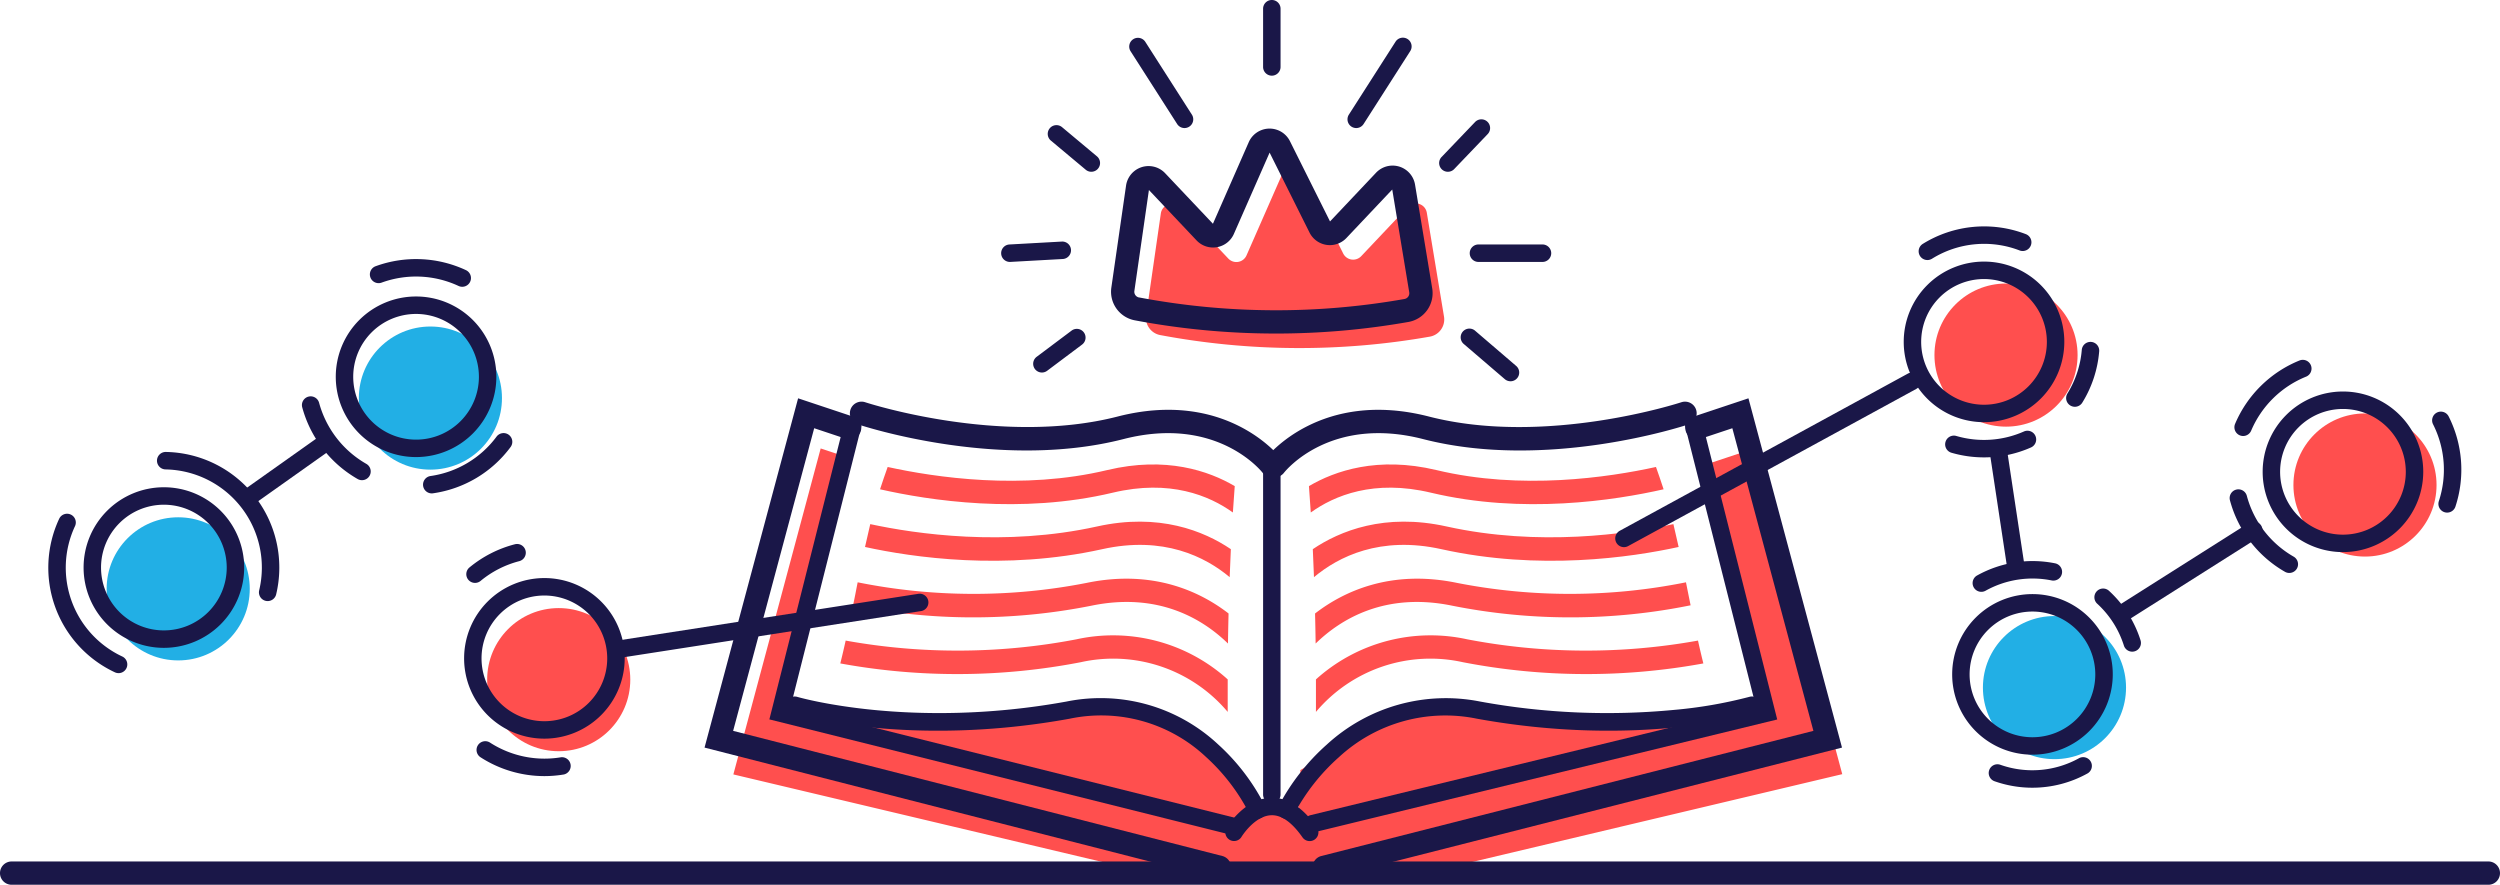 <svg xmlns="http://www.w3.org/2000/svg" width="377.921" height="133.746" viewBox="0 0 377.921 133.746">
  <g id="Layer_2" data-name="Layer 2" transform="translate(-8.26 -121.71)">
    <path id="Path_1581" data-name="Path 1581" d="M352.892,377.022a29.279,29.279,0,0,0-24.329-14.862c-13.269,5.988-27.554,3.687-41.3.541v2.547a31.386,31.386,0,0,0,2.763,1.676c12.974,1.94,26.446,3.9,38.782,8.65a77.766,77.766,0,0,1,19.23,5.385c1.615-.176,3.251-.242,4.892-.26.238-.537.475-1.065.7-1.588a3.247,3.247,0,0,1,.475-.744A3.832,3.832,0,0,1,352.892,377.022Z" transform="translate(-156.253 -134.663)" fill="#ff4f4e"/>
    <path id="Path_1582" data-name="Path 1582" d="M497.883,366.272a62.6,62.6,0,0,1-12.658-1.782c-1.465-.4-2.917-.88-4.4-1.32-5.253-.642-10.506-.854-15.271,1.9-4.1,2.363-7.448,5.785-11.593,8.051.026.629.079,1.28.167,1.949a3.52,3.52,0,0,1-1.029,3.08,4.144,4.144,0,0,1,1.637,2.913c1-.079,2-.136,3-.154a4.057,4.057,0,0,1,1.6.308,51.361,51.361,0,0,1,9.362-1.887c6.45-1.549,12.943-2.961,19.411-4.448a140.867,140.867,0,0,1,21.694-5.653c2.851-.88,5.68-1.821,8.482-2.851C511.5,366.479,504.68,366.677,497.883,366.272Z" transform="translate(-249.131 -135.001)" fill="#ff4f4e"/>
    <path id="Path_1583" data-name="Path 1583" d="M365.606,339.763l62.271-14.778-13.2-49.275-6.6,2.2-1.76.317c2.6,9.309,5.838,18.707,6.692,28.364.15.594.317,1.179.51,1.76a2.632,2.632,0,0,1,.295.8,14.52,14.52,0,0,0,1.2,2.38c2.081,3.278-2.9,6.234-5.143,3.317a14.284,14.284,0,0,1-7.334,3.691,25.047,25.047,0,0,1-2.8,1.32c-6.8,2.763-14.7,2.8-21.188,6.159a3.009,3.009,0,0,1-3.823-.783q-2.257.634-4.536,1.183c-.941.33-1.887.638-2.825.924-5.755,1.76-11.685,2.8-17.541,4.14a3.34,3.34,0,0,1-3.586-1.509q-2.859.15-5.719.158a15.2,15.2,0,0,0-2.569.735,3.193,3.193,0,0,1-5.1,1.32,5.652,5.652,0,0,0-.563-.44,3.045,3.045,0,0,1-3.234.2,24.034,24.034,0,0,1-4.118-2.794c-9.974-1.39-19.618-4.285-29.244-7.264-4.4-1.034-8.755-2.2-13.053-3.63a2.952,2.952,0,0,1-1.065-.612q-3.5-.977-7.039-1.821a2.876,2.876,0,0,1-1.4.334,3.079,3.079,0,0,1-1.056-.216c-2.015.66-4.8-.95-4.118-3.674,2.939-11.786,5.447-23.736,9.468-35.2l-3.982-1.32-13.2,49.275,62.5,14.831C336.991,338.681,351.4,338.241,365.606,339.763Z" transform="translate(-141.126 -86.247)" fill="#ff4f4e"/>
    <path id="Path_1584" data-name="Path 1584" d="M384.421,421.23H10.02a1.76,1.76,0,1,1,0-3.52h374.4a1.76,1.76,0,1,1,0,3.52Z" transform="translate(0 -165.773)" fill="#1a1748"/>
    <circle id="Ellipse_47" data-name="Ellipse 47" cx="10.818" cy="10.818" r="10.818" transform="translate(24.38 199.908)" fill="#22afe5"/>
    <circle id="Ellipse_48" data-name="Ellipse 48" cx="10.818" cy="10.818" r="10.818" transform="translate(62.506 171.069)" fill="#22afe5"/>
    <circle id="Ellipse_49" data-name="Ellipse 49" cx="10.818" cy="10.818" r="10.818" transform="translate(81.904 213.634)" fill="#ff4f4e"/>
    <path id="Path_1585" data-name="Path 1585" d="M49.118,313.407a12.138,12.138,0,1,1,12.138-12.138A12.152,12.152,0,0,1,49.118,313.407Zm0-21.637a9.5,9.5,0,1,0,9.5,9.5A9.509,9.509,0,0,0,49.118,291.77Z" transform="translate(-16.084 -93.763)" fill="#1a1748"/>
    <path id="Path_1586" data-name="Path 1586" d="M78.949,299.544a1.321,1.321,0,0,1-1.285-1.626,14.836,14.836,0,0,0-14.141-18.278A1.32,1.32,0,0,1,63.549,277h.026a17.475,17.475,0,0,1,16.656,21.53A1.321,1.321,0,0,1,78.949,299.544Z" transform="translate(-30.225 -86.969)" fill="#1a1748"/>
    <path id="Path_1587" data-name="Path 1587" d="M35.467,322.315a1.315,1.315,0,0,1-.558-.125A17.461,17.461,0,0,1,26.48,299l.029-.06a1.32,1.32,0,0,1,2.382,1.136l-.023.049A14.822,14.822,0,0,0,36.027,319.8a1.32,1.32,0,0,1-.56,2.516Z" transform="translate(-9.284 -98.848)" fill="#1a1748"/>
    <path id="Path_1588" data-name="Path 1588" d="M135.768,247.857a12.138,12.138,0,1,1,12.138-12.138A12.152,12.152,0,0,1,135.768,247.857Zm0-21.637a9.5,9.5,0,1,0,9.5,9.5A9.509,9.509,0,0,0,135.768,226.22Z" transform="translate(-64.612 -57.052)" fill="#1a1748"/>
    <path id="Path_1589" data-name="Path 1589" d="M121.079,270.553a1.318,1.318,0,0,1-.651-.172,17.881,17.881,0,0,1-8.384-10.851,1.32,1.32,0,0,1,2.55-.683,15.223,15.223,0,0,0,7.138,9.238,1.32,1.32,0,0,1-.654,2.468Z" transform="translate(-58.099 -76.255)" fill="#1a1748"/>
    <path id="Path_1590" data-name="Path 1590" d="M154.928,279.664a1.32,1.32,0,0,1-.188-2.626,15.075,15.075,0,0,0,9.973-5.938,1.32,1.32,0,1,1,2.115,1.579,17.7,17.7,0,0,1-11.708,6.971A1.347,1.347,0,0,1,154.928,279.664Z" transform="translate(-81.402 -83.368)" fill="#1a1748"/>
    <path id="Path_1591" data-name="Path 1591" d="M149.313,214.918a1.308,1.308,0,0,1-.56-.125,15.2,15.2,0,0,0-11.628-.505,1.32,1.32,0,1,1-.911-2.478,17.851,17.851,0,0,1,13.661.594,1.32,1.32,0,0,1-.562,2.514Z" transform="translate(-71.176 -49.855)" fill="#1a1748"/>
    <path id="Path_1592" data-name="Path 1592" d="M179.858,344.607A12.138,12.138,0,1,1,192,332.468,12.152,12.152,0,0,1,179.858,344.607Zm0-21.637a9.5,9.5,0,1,0,9.5,9.5A9.51,9.51,0,0,0,179.858,322.97Z" transform="translate(-89.305 -111.236)" fill="#1a1748"/>
    <path id="Path_1593" data-name="Path 1593" d="M182.266,381.665a17.826,17.826,0,0,1-9.661-2.846,1.32,1.32,0,0,1,1.43-2.22,15.193,15.193,0,0,0,10.736,2.219,1.32,1.32,0,0,1,.433,2.6A17.933,17.933,0,0,1,182.266,381.665Z" transform="translate(-91.702 -142.632)" fill="#1a1748"/>
    <path id="Path_1594" data-name="Path 1594" d="M169.8,314.5a1.32,1.32,0,0,1-.843-2.336,17.794,17.794,0,0,1,6.894-3.513,1.32,1.32,0,0,1,.655,2.557,15.133,15.133,0,0,0-5.865,2.989A1.317,1.317,0,0,1,169.8,314.5Z" transform="translate(-89.73 -104.673)" fill="#1a1748"/>
    <path id="Path_1595" data-name="Path 1595" d="M92.211,281.641a1.32,1.32,0,0,1-.765-2.4L103,271.052a1.32,1.32,0,0,1,1.527,2.154L92.973,281.4A1.314,1.314,0,0,1,92.211,281.641Z" transform="translate(-46.276 -83.502)" fill="#1a1748"/>
    <circle id="Ellipse_50" data-name="Ellipse 50" cx="10.818" cy="10.818" r="10.818" transform="translate(300.689 164.57)" fill="#ff4f4e"/>
    <circle id="Ellipse_51" data-name="Ellipse 51" cx="10.818" cy="10.818" r="10.818" transform="translate(308.014 214.835)" fill="#22afe5"/>
    <circle id="Ellipse_52" data-name="Ellipse 52" cx="10.818" cy="10.818" r="10.818" transform="translate(354.953 184.21)" fill="#ff4f4e"/>
    <path id="Path_1596" data-name="Path 1596" d="M777.319,256.852a1.322,1.322,0,0,1-1.216-1.833,17.872,17.872,0,0,1,9.782-9.6,1.32,1.32,0,0,1,.978,2.451,15.214,15.214,0,0,0-8.327,8.17A1.321,1.321,0,0,1,777.319,256.852Z" transform="translate(-429.969 -69.232)" fill="#1a1748"/>
    <path id="Path_1597" data-name="Path 1597" d="M783.387,302.49a1.316,1.316,0,0,1-.657-.176,17.714,17.714,0,0,1-8.315-10.8,1.32,1.32,0,0,1,2.549-.689,15.087,15.087,0,0,0,7.083,9.2,1.32,1.32,0,0,1-.66,2.464Z" transform="translate(-429.056 -94.166)" fill="#1a1748"/>
    <path id="Path_1598" data-name="Path 1598" d="M846.21,278.413a1.32,1.32,0,0,1-1.253-1.736,15.207,15.207,0,0,0-.873-11.608,1.32,1.32,0,1,1,2.352-1.2,17.861,17.861,0,0,1,1.026,13.636A1.321,1.321,0,0,1,846.21,278.413Z" transform="translate(-468.019 -79.213)" fill="#1a1748"/>
    <path id="Path_1599" data-name="Path 1599" d="M674.518,235.867a12.138,12.138,0,1,1,12.138-12.138A12.152,12.152,0,0,1,674.518,235.867Zm0-21.637a9.5,9.5,0,1,0,9.5,9.5A9.509,9.509,0,0,0,674.518,214.23Z" transform="translate(-366.337 -50.337)" fill="#1a1748"/>
    <path id="Path_1600" data-name="Path 1600" d="M682.445,273.738a17.523,17.523,0,0,1-4.948-.712,1.32,1.32,0,0,1,.745-2.532,14.914,14.914,0,0,0,10.242-.671,1.32,1.32,0,1,1,1.069,2.414A17.548,17.548,0,0,1,682.445,273.738Z" transform="translate(-374.272 -82.886)" fill="#1a1748"/>
    <path id="Path_1601" data-name="Path 1601" d="M719.5,249.036a1.32,1.32,0,0,1-1.121-2.015,14.822,14.822,0,0,0,2.165-6.55,1.32,1.32,0,1,1,2.63.219,17.46,17.46,0,0,1-2.552,7.723A1.318,1.318,0,0,1,719.5,249.036Z" transform="translate(-397.587 -65.833)" fill="#1a1748"/>
    <path id="Path_1602" data-name="Path 1602" d="M668.831,204.586a1.32,1.32,0,0,1-.7-2.44,17.582,17.582,0,0,1,15.584-1.475,1.32,1.32,0,1,1-.953,2.462,14.925,14.925,0,0,0-13.233,1.253A1.318,1.318,0,0,1,668.831,204.586Z" transform="translate(-369.21 -43.566)" fill="#1a1748"/>
    <path id="Path_1603" data-name="Path 1603" d="M691.158,350.117A12.138,12.138,0,1,1,703.3,337.978,12.152,12.152,0,0,1,691.158,350.117Zm0-21.637a9.5,9.5,0,1,0,9.5,9.5A9.509,9.509,0,0,0,691.158,328.48Z" transform="translate(-375.656 -114.322)" fill="#1a1748"/>
    <path id="Path_1604" data-name="Path 1604" d="M698.158,386.444a17.187,17.187,0,0,1-5.74-.986,1.32,1.32,0,0,1,.882-2.488,14.558,14.558,0,0,0,11.956-1.012,1.32,1.32,0,0,1,1.287,2.3A17.192,17.192,0,0,1,698.158,386.444Z" transform="translate(-382.667 -145.656)" fill="#1a1748"/>
    <path id="Path_1605" data-name="Path 1605" d="M733.609,333.473a1.321,1.321,0,0,1-1.259-.923,14.5,14.5,0,0,0-4.032-6.326,1.32,1.32,0,0,1,1.783-1.947,17.148,17.148,0,0,1,4.767,7.48,1.321,1.321,0,0,1-1.259,1.717Z" transform="translate(-403.025 -113.252)" fill="#1a1748"/>
    <path id="Path_1606" data-name="Path 1606" d="M687.371,319.142a1.32,1.32,0,0,1-.644-2.473,17.23,17.23,0,0,1,11.822-1.83,1.32,1.32,0,0,1-.528,2.586,14.581,14.581,0,0,0-10.009,1.549A1.314,1.314,0,0,1,687.371,319.142Z" transform="translate(-379.593 -107.966)" fill="#1a1748"/>
    <path id="Path_1607" data-name="Path 1607" d="M797.848,280.507a12.138,12.138,0,1,1,12.138-12.138A12.152,12.152,0,0,1,797.848,280.507Zm0-21.637a9.5,9.5,0,1,0,9.5,9.5A9.51,9.51,0,0,0,797.848,258.87Z" transform="translate(-435.407 -75.337)" fill="#1a1748"/>
    <path id="Path_1608" data-name="Path 1608" d="M695.864,293.911a1.32,1.32,0,0,1-1.3-1.122l-2.667-17.643a1.32,1.32,0,0,1,2.611-.394l2.666,17.642a1.318,1.318,0,0,1-1.307,1.517Z" transform="translate(-382.858 -85.082)" fill="#1a1748"/>
    <path id="Path_1609" data-name="Path 1609" d="M735.581,316.158a1.32,1.32,0,0,1-.708-2.435l19.974-12.649a1.32,1.32,0,0,1,1.413,2.23l-19.974,12.649A1.311,1.311,0,0,1,735.581,316.158Z" transform="translate(-406.593 -100.338)" fill="#1a1748"/>
    <path id="Path_1610" data-name="Path 1610" d="M342.852,328.064a1.3,1.3,0,0,1-.321-.04l-69.916-17.479,11.323-44.838a1.32,1.32,0,0,1,2.559.646l-10.675,42.273,67.349,16.837a1.32,1.32,0,0,1-.319,2.6Z" transform="translate(-148.051 -80.086)" fill="#1a1748"/>
    <path id="Path_1611" data-name="Path 1611" d="M364.055,271.148a1.755,1.755,0,0,1-1.394-.684c-.276-.351-7.037-8.694-21.047-5.091-18.682,4.8-39.284-1.945-40.152-2.235a1.76,1.76,0,0,1,1.114-3.339c.2.067,20.5,6.7,38.161,2.165,16.333-4.2,24.373,5.915,24.708,6.348a1.76,1.76,0,0,1-1.391,2.836Z" transform="translate(-163.533 -77.285)" fill="#1a1748"/>
    <path id="Path_1612" data-name="Path 1612" d="M349.534,379.5a1.321,1.321,0,0,1-1.2-.773,29.851,29.851,0,0,0-6.534-8.558,23.151,23.151,0,0,0-20.626-5.8c-24.23,4.406-41.258-.569-41.971-.782a1.32,1.32,0,0,1,.758-2.528c.169.051,17.175,5,40.741.714a26.009,26.009,0,0,1,22.946,6.512,31.966,31.966,0,0,1,7.089,9.352,1.321,1.321,0,0,1-1.2,1.867Z" transform="translate(-151.212 -134.013)" fill="#1a1748"/>
    <path id="Path_1613" data-name="Path 1613" d="M345,282.141c-12.833,3.08-26.037,1.109-33.2-.466-.4,1.122-.788,2.244-1.153,3.374,7.387,1.681,21.3,3.823,35.17.515,8.636-2.063,14.615.44,18.166,2.992q.123-1.993.282-3.986C360.347,282.265,353.876,280.025,345,282.141Z" transform="translate(-169.352 -89.374)" fill="#ff4f4e"/>
    <path id="Path_1614" data-name="Path 1614" d="M340.549,301.678c-13.933,3.08-27.361,1.135-34.277-.356-.277,1.148-.541,2.3-.792,3.454,7.206,1.579,21.087,3.608,35.834.339,9.292-2.068,15.61,1.144,19.292,4.224.053-1.412.106-2.82.176-4.232C356.7,302.352,349.929,299.593,340.549,301.678Z" transform="translate(-166.457 -100.381)" fill="#ff4f4e"/>
    <path id="Path_1615" data-name="Path 1615" d="M358.1,325.775c-4.219-3.247-11.355-6.674-21.408-4.593a88.688,88.688,0,0,1-34.62-.088c-.233,1.161-.44,2.319-.7,3.476a91.372,91.372,0,0,0,36.028.062c10.15-2.1,16.877,2.037,20.651,5.719q.031-2.266.088-4.536Z" transform="translate(-164.16 -111.358)" fill="#ff4f4e"/>
    <path id="Path_1616" data-name="Path 1616" d="M355.042,346.277a25.876,25.876,0,0,0-22.367-5.609,95.264,95.264,0,0,1-34.875.189q-.383,1.734-.81,3.454a97.99,97.99,0,0,0,36.353-.185,22.621,22.621,0,0,1,22.209,7.514v-4.91C355.385,346.58,355.222,346.426,355.042,346.277Z" transform="translate(-161.702 -122.312)" fill="#ff4f4e"/>
    <path id="Path_1617" data-name="Path 1617" d="M477.271,282.141c12.833,3.08,26.036,1.109,33.2-.466.4,1.122.788,2.244,1.153,3.374-7.387,1.681-21.3,3.823-35.17.515-8.636-2.063-14.615.44-18.166,2.992q-.123-1.993-.277-3.986C461.926,282.265,468.4,280.025,477.271,282.141Z" transform="translate(-251.88 -89.374)" fill="#ff4f4e"/>
    <path id="Path_1618" data-name="Path 1618" d="M479.573,301.678c13.933,3.08,27.361,1.135,34.277-.356.277,1.148.541,2.3.792,3.454-7.206,1.579-21.087,3.608-35.834.339-9.292-2.068-15.61,1.144-19.292,4.224-.053-1.412-.106-2.82-.176-4.232C463.423,302.352,470.189,299.593,479.573,301.678Z" transform="translate(-252.625 -100.381)" fill="#ff4f4e"/>
    <path id="Path_1619" data-name="Path 1619" d="M460.154,325.775c4.219-3.247,11.355-6.674,21.408-4.593a88.688,88.688,0,0,0,34.62-.088c.233,1.161.462,2.319.7,3.476a91.4,91.4,0,0,1-36.032.062c-10.15-2.1-16.877,2.037-20.651,5.719q-.031-2.266-.088-4.536Z" transform="translate(-253.056 -111.358)" fill="#ff4f4e"/>
    <path id="Path_1620" data-name="Path 1620" d="M460.93,346.277a25.876,25.876,0,0,1,22.367-5.609,95.263,95.263,0,0,0,34.875.189q.383,1.734.81,3.454a97.99,97.99,0,0,1-36.354-.185,22.621,22.621,0,0,0-22.209,7.514v-4.91C460.587,346.58,460.75,346.426,460.93,346.277Z" transform="translate(-253.23 -122.312)" fill="#ff4f4e"/>
    <path id="Path_1621" data-name="Path 1621" d="M328.183,331.226a1.764,1.764,0,0,1-.437-.055l-77.4-19.8,14.143-52.8,8.372,2.791a1.76,1.76,0,0,1-1.113,3.339l-4.827-1.609-12.254,45.75,73.948,18.917a1.76,1.76,0,0,1-.435,3.465Z" transform="translate(-135.581 -76.649)" fill="#1a1748"/>
    <path id="Path_1622" data-name="Path 1622" d="M461.018,331.226a1.76,1.76,0,0,1-.433-3.466l74.385-18.918-12.254-45.748L517.89,264.7a1.76,1.76,0,0,1-1.113-3.339l8.372-2.791,14.144,52.8-77.839,19.8A1.768,1.768,0,0,1,461.018,331.226Z" transform="translate(-252.58 -76.649)" fill="#1a1748"/>
    <path id="Path_1623" data-name="Path 1623" d="M457.578,327.624a1.32,1.32,0,0,1-.311-2.6l67.34-16.4-10.672-42.265a1.32,1.32,0,1,1,2.559-.646l11.325,44.846-69.926,17.033A1.327,1.327,0,0,1,457.578,327.624Z" transform="translate(-250.9 -80.086)" fill="#1a1748"/>
    <path id="Path_1624" data-name="Path 1624" d="M444.02,271.144a1.758,1.758,0,0,1-1.392-2.831c.334-.433,8.376-10.549,24.708-6.348,17.66,4.541,37.958-2.1,38.161-2.165a1.76,1.76,0,0,1,1.114,3.339c-.868.289-21.469,7.039-40.151,2.235-14.011-3.6-20.771,4.74-21.052,5.1A1.763,1.763,0,0,1,444.02,271.144Z" transform="translate(-243.061 -77.285)" fill="#1a1748"/>
    <path id="Path_1625" data-name="Path 1625" d="M448.578,379.5a1.32,1.32,0,0,1-1.189-1.889,32.9,32.9,0,0,1,7.309-9.34,26.586,26.586,0,0,1,23.154-6.5,106.543,106.543,0,0,0,29.3,1.269,68.218,68.218,0,0,0,11.441-1.983,1.32,1.32,0,0,1,.758,2.528c-.713.214-17.74,5.189-41.971.782a23.7,23.7,0,0,0-20.857,5.814,30.835,30.835,0,0,0-6.754,8.572A1.322,1.322,0,0,1,448.578,379.5Z" transform="translate(-245.859 -134.013)" fill="#1a1748"/>
    <path id="Path_1626" data-name="Path 1626" d="M443.58,331.065a1.32,1.32,0,0,1-1.32-1.32V280.03a1.32,1.32,0,0,1,2.64,0v49.715A1.32,1.32,0,0,1,443.58,331.065Z" transform="translate(-243.06 -87.927)" fill="#1a1748"/>
    <path id="Path_1627" data-name="Path 1627" d="M442.02,402.371a1.319,1.319,0,0,1-1.083-.563c-1.59-2.271-3.173-3.4-4.723-3.346-2.54.083-4.485,3.239-4.5,3.271a1.32,1.32,0,0,1-2.262-1.361c.108-.18,2.69-4.408,6.666-4.548,2.5-.094,4.848,1.417,6.986,4.47a1.32,1.32,0,0,1-1.08,2.077Z" transform="translate(-235.779 -153.514)" fill="#1a1748"/>
    <path id="Path_1628" data-name="Path 1628" d="M404.163,204.386a113.624,113.624,0,0,0,40.762.238,2.64,2.64,0,0,0,2.143-3.022l-2.6-15.711a1.68,1.68,0,0,0-2.877-.88l-7.039,7.448a1.681,1.681,0,0,1-2.723-.4l-6.111-12.24a1.681,1.681,0,0,0-3.04.075l-5.464,12.446a1.676,1.676,0,0,1-2.754.48l-7.316-7.739a1.681,1.681,0,0,0-2.882.915l-2.226,15.434A2.64,2.64,0,0,0,404.163,204.386Z" transform="translate(-220.519 -32.024)" fill="#ff4f4e"/>
    <path id="Path_1629" data-name="Path 1629" d="M414.949,196.874a115.251,115.251,0,0,1-21.352-2h0a4.4,4.4,0,0,1-3.542-4.927l2.227-15.443a3.441,3.441,0,0,1,5.9-1.876l7.233,7.65,5.415-12.333a3.441,3.441,0,0,1,6.225-.156l6.06,12.137,6.961-7.366a3.463,3.463,0,0,1,1.933-1.028,3.439,3.439,0,0,1,3.959,2.828l2.6,15.713a4.419,4.419,0,0,1-3.57,5.042A115.333,115.333,0,0,1,414.949,196.874Zm-20.7-5.459a111.465,111.465,0,0,0,40.13.234.883.883,0,0,0,.711-1.007L432.521,175.1l-6.927,7.331a3.441,3.441,0,0,1-5.576-.821l-6.035-12.088-5.4,12.289a3.436,3.436,0,0,1-5.645.98l-7.2-7.616-2.2,15.27a.876.876,0,0,0,.71.976Z" transform="translate(-213.798 -24.742)" fill="#1a1748"/>
    <path id="Path_1630" data-name="Path 1630" d="M219.578,335.389a1.32,1.32,0,0,1-.2-2.624l45.315-7.039a1.32,1.32,0,0,1,.405,2.609l-45.315,7.039A1.4,1.4,0,0,1,219.578,335.389Z" transform="translate(-117.609 -114.249)" fill="#1a1748"/>
    <path id="Path_1631" data-name="Path 1631" d="M564.581,276.108a1.32,1.32,0,0,1-.634-2.479L607.5,249.871a1.32,1.32,0,1,1,1.264,2.318l-43.556,23.758A1.312,1.312,0,0,1,564.581,276.108Z" transform="translate(-310.825 -71.686)" fill="#1a1748"/>
    <path id="Path_1632" data-name="Path 1632" d="M353.578,207.789a1.32,1.32,0,0,1-.072-2.638l7.919-.44a1.32,1.32,0,0,1,.147,2.636l-7.919.44Z" transform="translate(-192.655 -46.483)" fill="#1a1748"/>
    <path id="Path_1633" data-name="Path 1633" d="M374.85,171.758a1.315,1.315,0,0,1-.846-.308l-5.271-4.408a1.32,1.32,0,1,1,1.694-2.025l5.271,4.408a1.32,1.32,0,0,1-.847,2.332Z" transform="translate(-201.616 -24.082)" fill="#1a1748"/>
    <path id="Path_1634" data-name="Path 1634" d="M443.58,133.149a1.32,1.32,0,0,1-1.32-1.32v-8.8a1.32,1.32,0,0,1,2.64,0v8.8A1.32,1.32,0,0,1,443.58,133.149Z" transform="translate(-243.06)" fill="#1a1748"/>
    <path id="Path_1635" data-name="Path 1635" d="M404.62,148.348a1.318,1.318,0,0,1-1.113-.608l-7.039-11a1.32,1.32,0,1,1,2.224-1.423l7.039,11a1.32,1.32,0,0,1-1.11,2.031Z" transform="translate(-217.297 -7.28)" fill="#1a1748"/>
    <path id="Path_1636" data-name="Path 1636" d="M524.259,208.35H514.58a1.32,1.32,0,1,1,0-2.64h9.679a1.32,1.32,0,0,1,0,2.64Z" transform="translate(-282.823 -47.044)" fill="#1a1748"/>
    <path id="Path_1637" data-name="Path 1637" d="M504.07,170.638a1.32,1.32,0,0,1-.953-2.233l5.064-5.288a1.32,1.32,0,1,1,1.907,1.826l-5.064,5.288A1.317,1.317,0,0,1,504.07,170.638Z" transform="translate(-276.937 -22.961)" fill="#1a1748"/>
    <path id="Path_1638" data-name="Path 1638" d="M472.578,148.348a1.32,1.32,0,0,1-1.11-2.031l7.039-11a1.32,1.32,0,1,1,2.223,1.423l-7.039,11A1.318,1.318,0,0,1,472.578,148.348Z" transform="translate(-259.301 -7.28)" fill="#1a1748"/>
    <path id="Path_1639" data-name="Path 1639" d="M364.581,241.309a1.32,1.32,0,0,1-.793-2.376l5.279-3.96a1.32,1.32,0,0,1,1.584,2.112l-5.279,3.96A1.314,1.314,0,0,1,364.581,241.309Z" transform="translate(-198.816 -63.285)" fill="#1a1748"/>
    <path id="Path_1640" data-name="Path 1640" d="M517.739,242.629a1.313,1.313,0,0,1-.858-.318l-6.159-5.279a1.32,1.32,0,1,1,1.718-2l6.159,5.279a1.32,1.32,0,0,1-.859,2.322Z" transform="translate(-281.143 -63.285)" fill="#1a1748"/>
  </g>
</svg>
